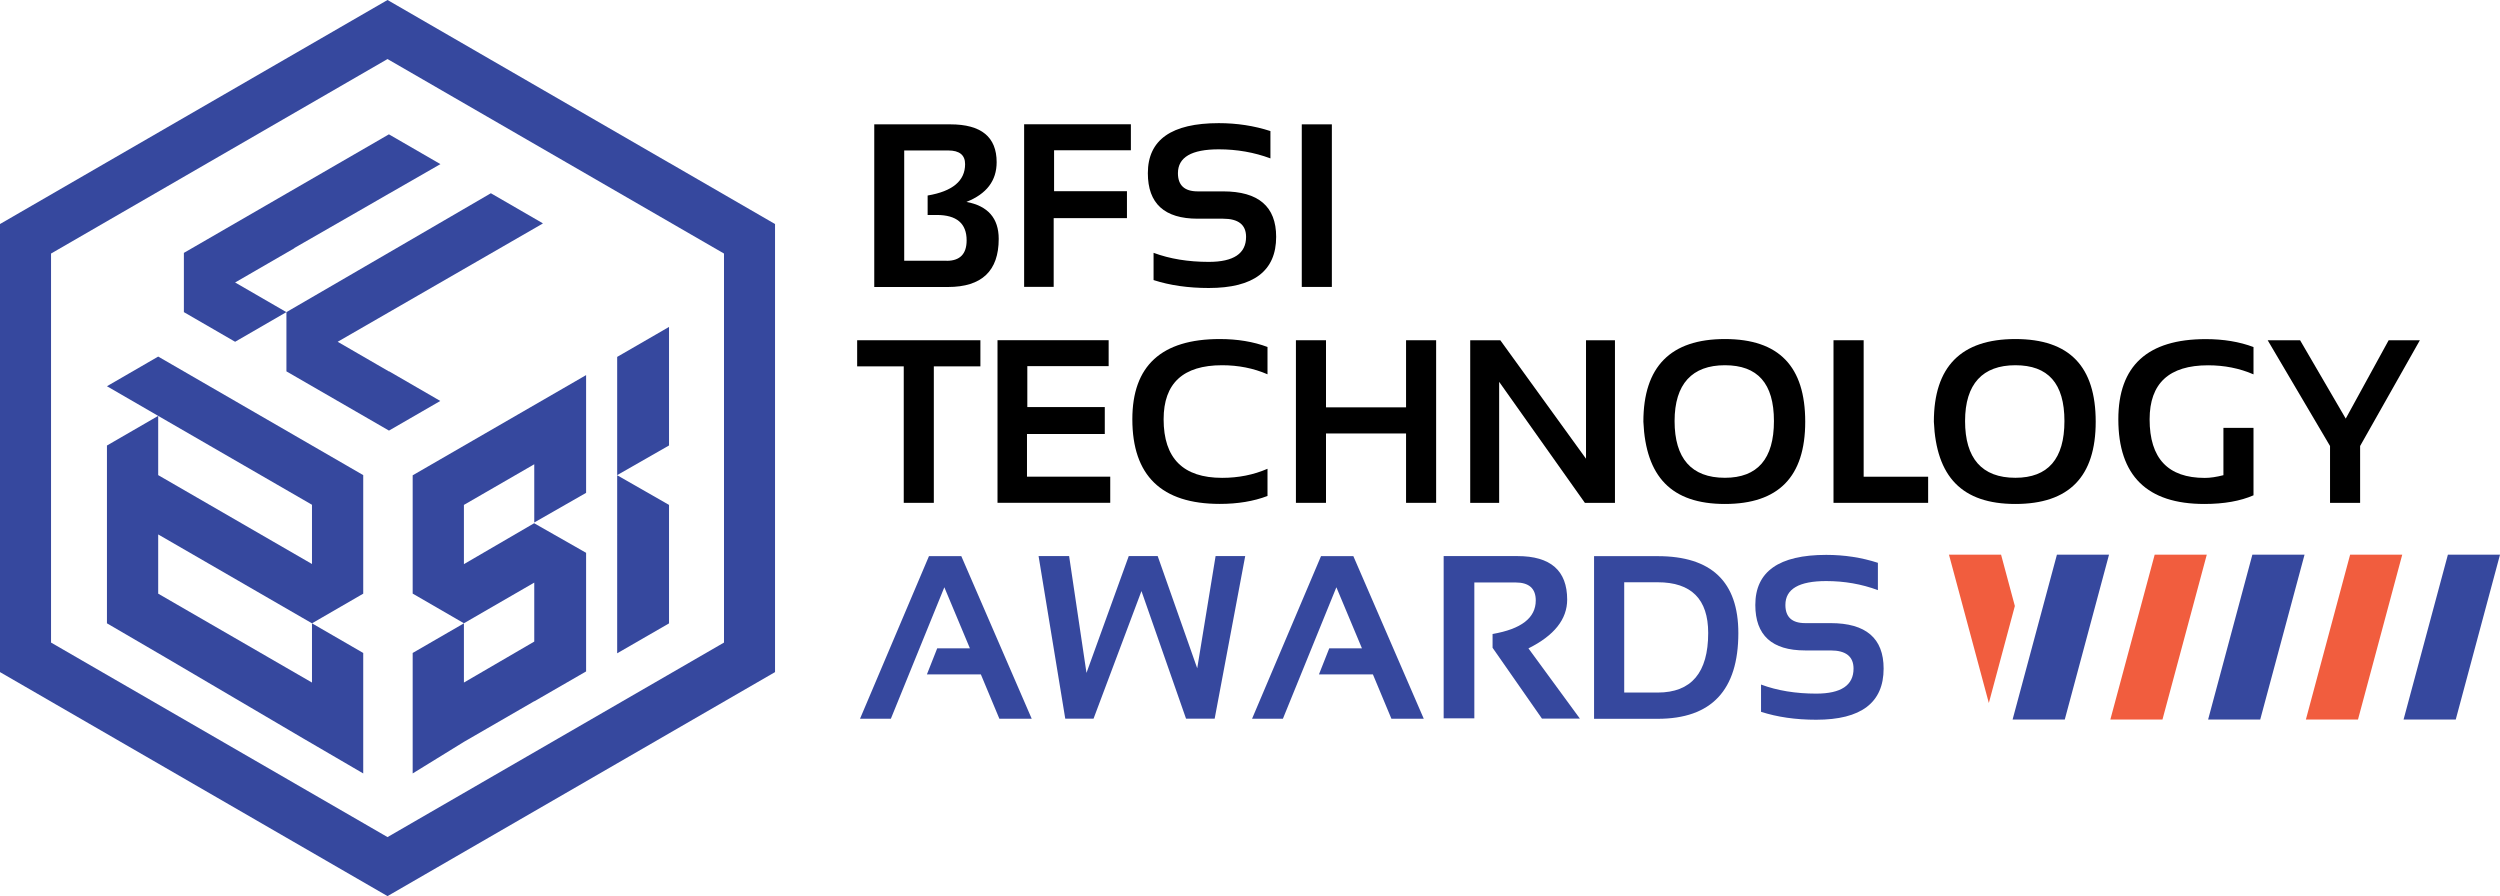 <svg width="279" height="100" viewBox="0 0 279 100" fill="none" xmlns="http://www.w3.org/2000/svg">
<g clip-path="url(#clip0_1008_503)">
<path d="M97.567 32.022V13.877H106.056C109.503 13.877 111.226 15.282 111.226 18.101C111.226 20.168 110.104 21.64 107.854 22.533C110.253 22.979 111.456 24.355 111.456 26.66C111.456 30.237 109.569 32.029 105.789 32.029H97.567V32.022ZM105.648 29.107C107.133 29.107 107.876 28.341 107.876 26.824C107.876 24.935 106.762 23.991 104.541 23.991H103.524V21.819C106.309 21.351 107.705 20.183 107.705 18.316C107.705 17.305 107.081 16.792 105.826 16.792H100.91V29.099H105.641L105.648 29.107Z" fill="black"/>
<path d="M126.206 13.877V16.77H117.635V21.336H125.768V24.34H117.591V32.015H114.293V13.869H126.191L126.206 13.877Z" fill="black"/>
<path d="M128.738 31.264V28.215C130.558 28.891 132.608 29.226 134.895 29.226C137.673 29.226 139.062 28.296 139.062 26.437C139.062 25.084 138.208 24.407 136.499 24.407H133.662C129.956 24.407 128.1 22.719 128.1 19.328C128.1 15.602 130.736 13.743 136.017 13.743C138.044 13.743 139.968 14.04 141.78 14.628V17.677C139.96 17 138.044 16.665 136.017 16.665C132.972 16.665 131.457 17.55 131.457 19.328C131.457 20.681 132.192 21.358 133.662 21.358H136.499C140.443 21.358 142.419 23.046 142.419 26.43C142.419 30.237 139.908 32.141 134.895 32.141C132.608 32.141 130.55 31.844 128.738 31.256V31.264Z" fill="black"/>
<path d="M148.635 13.877V32.022H145.278V13.877H148.635Z" fill="black"/>
<path d="M109.413 37.971V40.886H104.215V56.117H100.858V40.886H95.659V37.971H109.406H109.413Z" fill="black"/>
<path d="M123.725 37.971V40.864H114.649V45.43H123.294V48.435H114.612V53.194H123.903V56.109H111.322V37.964H123.733L123.725 37.971Z" fill="black"/>
<path d="M141.453 55.351C139.894 55.946 138.119 56.236 136.128 56.236C129.622 56.236 126.369 53.083 126.369 46.784C126.369 40.819 129.622 37.837 136.128 37.837C138.111 37.837 139.886 38.135 141.453 38.722V41.771C139.894 41.095 138.2 40.76 136.388 40.76C132.036 40.76 129.86 42.768 129.86 46.791C129.86 51.149 132.036 53.328 136.388 53.328C138.208 53.328 139.894 52.993 141.453 52.316V55.365V55.351Z" fill="black"/>
<path d="M144.625 56.117V37.971H147.981V45.46H156.916V37.971H160.273V56.117H156.916V48.375H147.981V56.117H144.625Z" fill="black"/>
<path d="M164.076 56.117V37.971H167.433L176.999 51.194V37.971H180.229V56.117H176.872L167.306 42.612V56.117H164.076Z" fill="black"/>
<path d="M183.401 47.066C183.401 40.916 186.438 37.837 192.499 37.837C198.559 37.837 201.463 40.916 201.463 47.066C201.463 53.216 198.477 56.243 192.499 56.243C186.52 56.243 183.668 53.187 183.401 47.066ZM192.499 53.321C196.145 53.321 197.972 51.209 197.972 46.992C197.972 42.775 196.145 40.76 192.499 40.76C188.852 40.76 186.884 42.835 186.884 46.992C186.884 51.149 188.755 53.321 192.499 53.321Z" fill="black"/>
<path d="M207.984 37.971V53.202H215.18V56.117H204.619V37.971H207.976H207.984Z" fill="black"/>
<path d="M215.819 47.066C215.819 40.916 218.857 37.837 224.917 37.837C230.977 37.837 233.881 40.916 233.881 47.066C233.881 53.216 230.896 56.243 224.917 56.243C218.938 56.243 216.086 53.187 215.819 47.066ZM224.917 53.321C228.564 53.321 230.391 51.209 230.391 46.992C230.391 42.775 228.564 40.76 224.917 40.76C221.27 40.76 219.302 42.835 219.302 46.992C219.302 51.149 221.174 53.321 224.917 53.321Z" fill="black"/>
<path d="M251.491 55.276C250.027 55.916 248.2 56.243 246.002 56.243C239.608 56.243 236.406 53.09 236.406 46.791C236.406 40.827 239.659 37.845 246.165 37.845C248.148 37.845 249.924 38.142 251.491 38.73V41.779C249.931 41.102 248.238 40.767 246.425 40.767C242.073 40.767 239.897 42.775 239.897 46.799C239.897 51.156 241.947 53.335 246.054 53.335C246.663 53.335 247.354 53.231 248.134 53.031V47.751H251.491V55.291V55.276Z" fill="black"/>
<path d="M253.08 37.971H256.689L261.784 46.717L266.575 37.971H270.058L263.389 49.773V56.117H260.032V49.773L253.073 37.971H253.08Z" fill="black"/>
<path d="M99.424 80.211H95.978L103.672 62.066H107.282L115.14 80.211H111.53L109.465 75.266H103.442L104.593 72.351H108.24L105.388 65.539L99.417 80.219L99.424 80.211Z" fill="#36489E"/>
<path d="M115.905 62.059H119.314L121.252 75.095L125.968 62.059H129.199L133.61 74.582L135.66 62.059H138.965L135.556 80.204H132.363L127.387 65.963L122.039 80.204H118.883L115.905 62.059Z" fill="#36489E"/>
<path d="M143.176 80.211H139.73L147.425 62.066H151.034L158.892 80.211H155.282L153.218 75.266H147.194L148.345 72.351H151.992L149.14 65.539L143.169 80.219L143.176 80.211Z" fill="#36489E"/>
<path d="M161.112 80.181V62.059H169.349C173.047 62.059 174.897 63.68 174.897 66.915C174.897 69.108 173.456 70.923 170.574 72.358L176.315 80.196H172.082L166.571 72.291V70.752C169.78 70.202 171.391 68.952 171.391 67.011C171.391 65.673 170.641 65.003 169.133 65.003H164.536V80.167H161.112V80.181Z" fill="#36489E"/>
<path d="M177.897 80.211V62.066H184.997C190.998 62.066 193.999 64.929 193.999 70.648C193.999 77.028 190.998 80.219 184.997 80.219H177.897V80.211ZM184.997 77.289C188.755 77.289 190.634 75.073 190.634 70.64C190.634 66.87 188.755 64.981 184.997 64.981H181.262V77.289H184.997Z" fill="#36489E"/>
<path d="M196.531 79.445V76.396C198.351 77.073 200.401 77.408 202.688 77.408C205.466 77.408 206.855 76.478 206.855 74.619C206.855 73.265 206.001 72.589 204.293 72.589H201.455C197.749 72.589 195.893 70.901 195.893 67.51C195.893 63.784 198.529 61.925 203.81 61.925C205.837 61.925 207.761 62.222 209.573 62.81V65.859C207.753 65.182 205.837 64.847 203.81 64.847C200.765 64.847 199.25 65.732 199.25 67.51C199.25 68.863 199.985 69.54 201.455 69.54H204.293C208.236 69.54 210.212 71.228 210.212 74.612C210.212 78.419 207.702 80.323 202.688 80.323C200.401 80.323 198.344 80.025 196.531 79.438V79.445Z" fill="#36489E"/>
<path d="M32.864 27.701L32.834 27.686L41.123 22.927C41.88 22.488 42.645 22.049 43.403 21.611H43.41L49.151 18.316C47.235 17.208 45.319 16.1 43.403 14.992C35.776 19.402 28.148 23.812 20.521 28.222V34.833L26.239 38.142L31.958 34.833L26.239 31.524C28.445 30.245 30.658 28.973 32.864 27.694V27.701Z" fill="#36489E"/>
<path d="M43.403 41.452L37.684 38.142C38.873 37.458 60.567 24.95 60.567 24.95V24.913C58.636 23.797 56.712 22.682 54.781 21.566C54.781 21.566 37.684 31.524 31.965 34.833V41.444L43.41 48.055L49.136 44.746L43.418 41.437L43.403 41.452Z" fill="#36489E"/>
<path d="M11.935 43.103L17.654 46.412L34.817 56.332V62.943C29.099 59.634 23.372 56.332 17.654 53.023V46.412L11.935 49.721V69.562C19.562 73.972 32.909 81.907 40.536 86.317V72.871L34.817 69.562V76.173C29.099 72.864 23.372 69.562 17.654 66.253V59.642C23.372 62.951 29.099 66.253 34.817 69.562L40.536 66.253V53.023C32.909 48.613 25.281 44.203 17.654 39.793L11.935 43.103Z" fill="#36489E"/>
<path d="M68.877 39.83V53.023L74.663 49.714V36.484C74.663 36.484 68.9 39.816 68.877 39.83Z" fill="#36489E"/>
<path d="M68.877 53.06V59.642C68.877 59.642 68.9 59.664 68.877 59.679V66.26C68.877 66.26 68.9 66.282 68.877 66.297V72.908C70.808 71.793 72.732 70.677 74.663 69.569V56.347L68.877 53.038C68.855 53.053 68.9 53.06 68.877 53.075V53.06Z" fill="#36489E"/>
<path d="M46.054 53.023V66.245L51.773 69.555C54.387 68.045 57.002 66.528 59.623 65.018V71.6L51.773 76.173V69.562L46.054 72.871V86.317L51.773 82.792C54.387 81.282 57.002 79.765 59.623 78.255V78.27C61.547 77.155 63.478 76.039 65.409 74.931V74.916V68.305V61.709V61.694L59.623 58.4V58.385C56.987 59.909 54.41 61.434 51.773 62.958V56.347L59.623 51.811V58.31L65.409 55.001V48.487V48.472V41.861C63.5 42.969 50.577 50.428 46.054 53.045V53.023Z" fill="#36489E"/>
<path d="M74.618 18.138L43.247 0L11.868 18.138L0 25.002V75.006L43.247 100.007L86.494 75.006V25.002L74.626 18.138H74.618ZM5.696 71.711V28.296L43.247 6.589L80.798 28.296V71.711L43.247 93.419L5.696 71.711Z" fill="#36489E"/>
<path d="M230.428 80.3H224.605L229.552 61.902H235.367L230.428 80.3Z" fill="#36489E"/>
<path d="M224.858 67.629L223.32 61.902H217.505L221.954 78.456L224.858 67.629Z" fill="#F15D3E"/>
<path d="M241.331 80.3H235.515L240.462 61.902H246.277L241.331 80.3Z" fill="#F15D3E"/>
<path d="M252.241 80.3H246.425L251.364 61.902H257.187L252.241 80.3Z" fill="#36489E"/>
<path d="M263.151 80.3H257.336L262.274 61.902H268.09L263.151 80.3Z" fill="#F15D3E"/>
<path d="M274.061 80.3H268.238L273.185 61.902H279L274.061 80.3Z" fill="#36489E"/>
</g>
<defs>
<clipPath id="clip0_1008_503">
<rect width="279" height="100" fill="white"/>
</clipPath>
</defs>
</svg>
